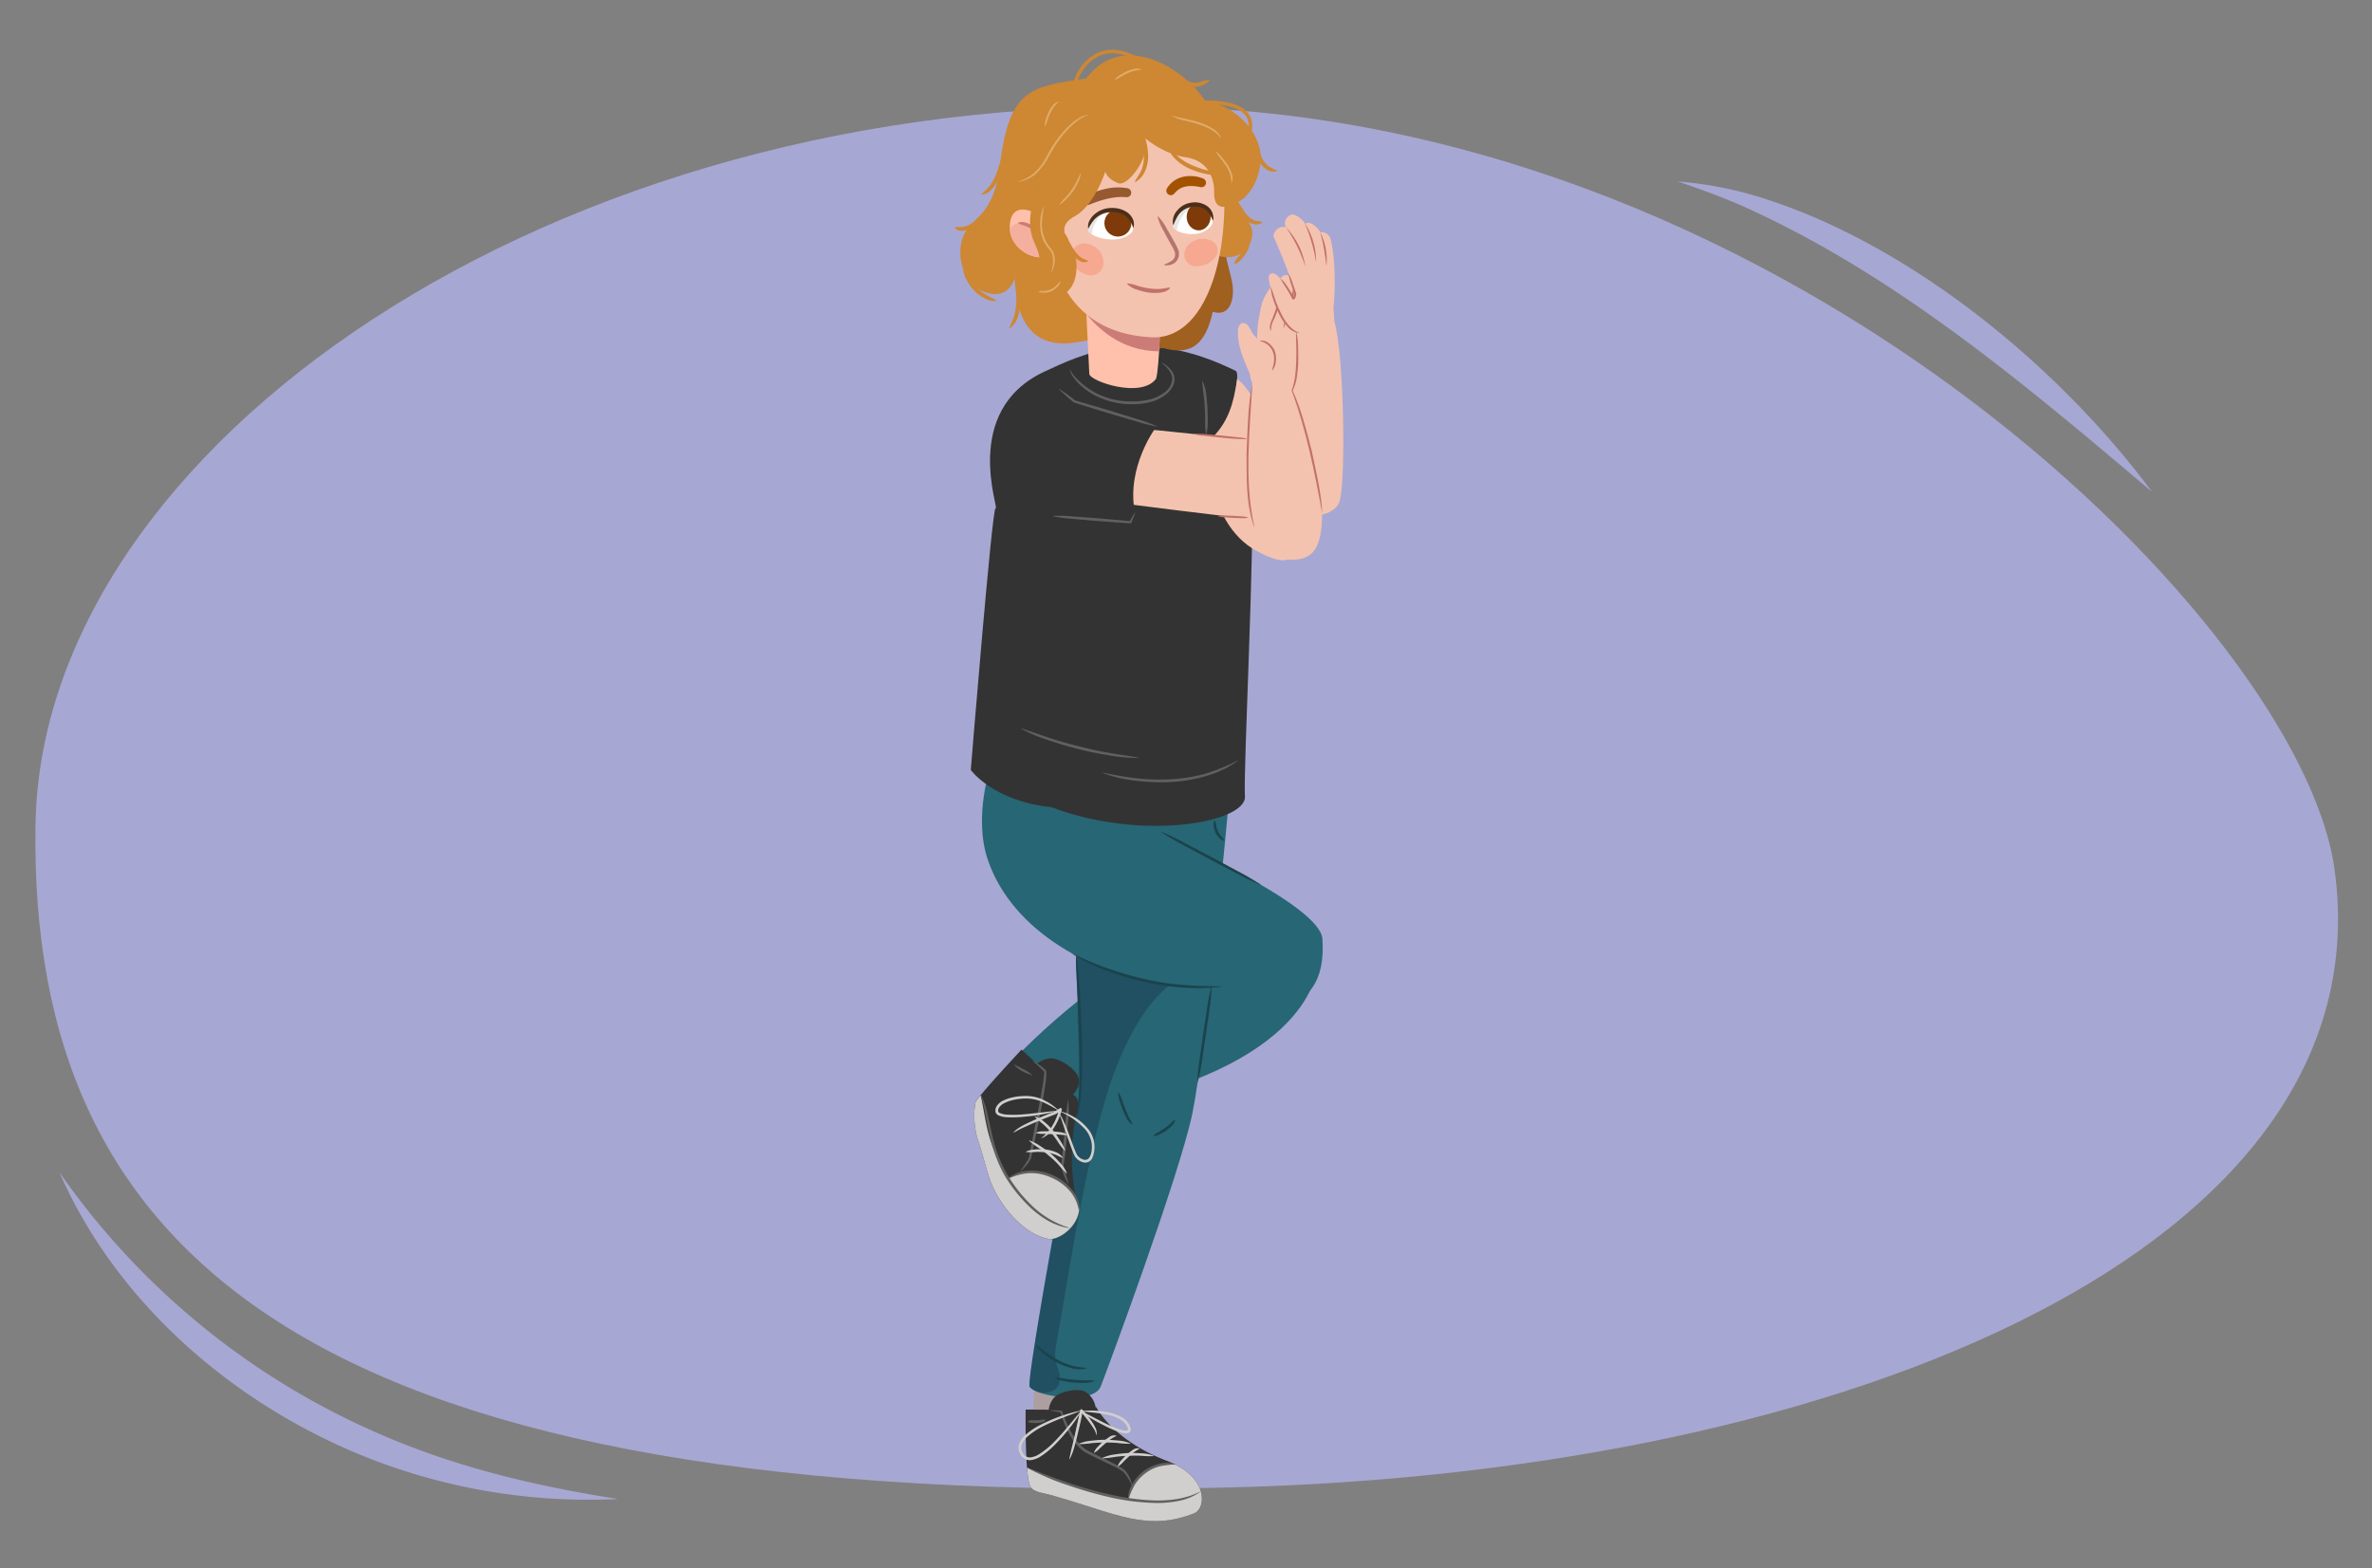 <svg xmlns="http://www.w3.org/2000/svg" xmlns:xlink="http://www.w3.org/1999/xlink" width="760" height="502.627" viewBox="0 0 760 502.627">
  <rect x="0" y="0" width="760" height="502.627" fill="#808080" stroke="none"/>
  <defs>
    <clipPath id="a">
      <path d="M328.625,451.741l7.395.039a7.213,7.213,0,0,1,1.647-3.8c1.59-1.9,7.338-3.174,9.762-2.1a7.018,7.018,0,0,1,3.612,5.126l.226-.009s5.2,10.544,22.61,17.17c13.465,5.126,12.536,15.218,8.823,16.775-15.009,5.973-24.882.263-43.929-5.222-4.4-1.449-7.168-1.182-8.559-3.18C328.3,473.788,328.625,451.741,328.625,451.741Z" fill="#333"/>
    </clipPath>
    <clipPath id="b">
      <path d="M327.308,336.374l4.879,4.549a8.266,8.266,0,0,1,4.24-1.752c2.685-.292,9.753,3.8,9.363,7.752-.218,2.21-2.174,4.034-3.558,5.757l-.935,1.547s-15.919,9.429-2.411,23.346c3.29,3.389,5.849,3.584,6.919,10-.516,5.2-5.419,9.125-9,9.542-4.784-.263-12.239-4.976-17.583-14.523-2.85-5.093-3.011-8.545-6.3-18.653a26.484,26.484,0,0,1-.413-10.544C312.832,351.848,327.308,336.374,327.308,336.374Z" fill="#333"/>
    </clipPath>
    <clipPath id="c">
      <path d="M363,73.635c-.117-1.459-.611-6.429-6.788-6.312-4.975.094-7.316,3.142-7.6,6.554-.068.808,3.187,2.808,7.58,2.888S363.063,74.482,363,73.635Z" fill="#fff"/>
    </clipPath>
    <clipPath id="d">
      <path d="M388.51,71.3c-.212-1.444-1.019-6.355-6.466-5.72-4.387.512-6.227,3.746-6.227,7.17,0,.812,3.024,2.531,6.91,2.241S388.632,72.139,388.51,71.3Z" fill="#fff"/>
    </clipPath>
    <clipPath id="e">
      <path d="M334.212,69.525c-7.927-4.756-10.971-1.839-10.639,4.132s8.025,10.951,13.6,7.858S334.212,69.525,334.212,69.525Z" fill="#ffc1ab"/>
    </clipPath>
  </defs>
  <path d="M19.032,375.682a241.915,241.915,0,0,0,101.7,83.482c24.614,10.873,50.519,17.068,77.283,21.232a192.722,192.722,0,0,1-60.965-6.779c-50.178-13.811-97-49.705-118.019-97.935Z" fill="#a7a7d3"/>
  <path d="M689.5,157.611c-40.613-34.337-81.685-69.2-130.448-91.251-6.952-3.084-14.1-5.723-21.439-8.193A121.789,121.789,0,0,1,560.531,62.2c49.446,14.162,98.612,54.5,128.971,95.416Z" fill="#a7a7d3"/>
  <path d="M394.12,476.692C102.382,483.917,9.133,404.343,11.379,264.332,13.315,143.579,176.293,29.647,375.388,34.318s361.99,166.464,372.634,244.42C764.489,399.34,592.83,471.771,394.12,476.692Z" fill="#a7a7d3"/>
  <g>
    <path d="M421.715,311.293s-2.481,33.747-82.38,45.657l-11.87-20.116s41.15-42.414,68.941-38.94S421.715,311.293,421.715,311.293Z" fill="#276674"/>
    <path d="M333.072,426.679l-2.79,34.091s15.054,3.146,16.224.14,8.905-55.568,8.905-55.568Z" fill="#ad9ea0"/>
    <path d="M394.189,250.91c-.373,6.965-8.052,86.314-12.175,106.04s-26.992,81.36-29.332,87.372-20.726,3.253-22.779.115c-1.372-2.1,16.379-97.412,16.379-97.412s-1.365-43.58-1.923-46.933c-1.681-10.1-2.771-64.51,20.465-69.406S394.189,250.91,394.189,250.91Z" fill="#276674"/>
    <path d="M345.952,350S328.6,442.449,329.9,444.437a6.446,6.446,0,0,0,3.1,1.827c3.034.358,6.214-.6,6.483-3.616.4-4.545-2.237-5.088-1.145-11.257,4.52-25.538,10.52-65.485,18.362-86.848,9.379-25.548,20.347-30.272,20.347-30.272l-32.257-9.745Z" fill="#111b3b" opacity="0.3"/>
    <path d="M332,431.1c1.325.812,2.438,1.808,3.669,2.681a29.479,29.479,0,0,0,3.849,2.324,21.242,21.242,0,0,0,4.16,1.622c1.455.364,2.9.456,4.439.707a.055.055,0,0,1,.05.061.06.06,0,0,1-.04.049,9.318,9.318,0,0,1-4.635-.048,22.179,22.179,0,0,1-4.382-1.584,29.317,29.317,0,0,1-3.911-2.489,12.32,12.32,0,0,1-3.279-3.247.058.058,0,0,1,.019-.078A.06.06,0,0,1,332,431.1Z" fill="#1a434d"/>
    <path d="M338,441.477a16.969,16.969,0,0,1,3.167.355c1.044.146,2.089.278,3.138.365,1.047.1,2.1.156,3.146.179a21.693,21.693,0,0,1,3.178.1.058.058,0,0,1,.017.109,7.551,7.551,0,0,1-3.187.594,26.654,26.654,0,0,1-3.235-.082,31.52,31.52,0,0,1-3.2-.465,7.7,7.7,0,0,1-3.062-1.052.058.058,0,0,1-.013-.081A.059.059,0,0,1,338,441.477Z" fill="#1a434d"/>
    <path d="M389.3,262.926a7.433,7.433,0,0,1,.4,1.792,7.506,7.506,0,0,0,.551,1.664,6.675,6.675,0,0,0,.9,1.5,7.747,7.747,0,0,1,1.116,1.462.061.061,0,0,1-.024.084.072.072,0,0,1-.038.007,2.755,2.755,0,0,1-1.665-1.028,5.959,5.959,0,0,1-1.113-1.645,6.4,6.4,0,0,1-.529-1.909,2.615,2.615,0,0,1,.293-1.939.062.062,0,0,1,.086-.013.063.063,0,0,1,.02.023Z" fill="#1a434d"/>
    <path d="M362.8,360.417a4.914,4.914,0,0,1-1.9-2.2,21.692,21.692,0,0,1-1.214-2.614c-.336-.895-.643-1.8-.909-2.712a8.528,8.528,0,0,1-.528-2.813.058.058,0,0,1,.061-.056.054.054,0,0,1,.044.023,9.177,9.177,0,0,1,1.189,2.595c.325.883.641,1.767.988,2.635.329.874.7,1.731,1.091,2.567s.9,1.571,1.255,2.5a.059.059,0,0,1-.031.077A.064.064,0,0,1,362.8,360.417Z" fill="#1a434d"/>
    <path d="M394.189,250.91s-6.128-25.119-29.365-20.224c-18.856,3.973-21.692,40.549-21.193,59.6l7.7,4.946S342,437.036,333,446.264c5.893,2.077,17.823,2.824,19.678-1.942,2.34-6.012,24.216-71.616,28.339-91.342S393.816,257.875,394.189,250.91Z" fill="none"/>
    <g>
      <g>
        <path d="M328.625,451.741l7.395.039a7.213,7.213,0,0,1,1.647-3.8c1.59-1.9,7.338-3.174,9.762-2.1a7.018,7.018,0,0,1,3.612,5.126l.226-.009s5.2,10.544,22.61,17.17c13.465,5.126,12.536,15.218,8.823,16.775-15.009,5.973-24.882.263-43.929-5.222-4.4-1.449-7.168-1.182-8.559-3.18C328.3,473.788,328.625,451.741,328.625,451.741Z" fill="#333"/>
        <g clip-path="url(#a)">
          <path d="M328.666,470.163s17.954,8.363,33.252,10.585c-.814,1.111.435-4.1.523-4.246a21.27,21.27,0,0,1,6.355-5.939c2.428-1.474,4.868-1.383,7.6-1.265.116,0,.9.227,1.021.235.2.012.6.412.8.424a2.975,2.975,0,0,1,2.024.883c.756.348.842.945,1.562,1.355l.068.039c.2.112.393.219.586.337l-.018.024c.22.152.441.318.668.5a2.717,2.717,0,0,1,.686.811,7.526,7.526,0,0,1,3.587,3.679c1.421,3.353-1.043,6.132-4.258,7.615-3.571,1.647-11.333,4.515-14.951,3.8-3.639-.716-4.178.869-24.007-4.482-5.059-1.486-11.468-4.165-14.878-7.892C328.092,475.321,328.666,470.163,328.666,470.163Z" fill="#d1cfcd"/>
        </g>
      </g>
      <path d="M376.59,469.334a28.951,28.951,0,0,0-5.095.613,12.725,12.725,0,0,0-4.513,2.226,13.26,13.26,0,0,0-3.413,3.712,22.323,22.323,0,0,0-2.011,4.71.056.056,0,0,1-.071.036.057.057,0,0,1-.039-.049,9.044,9.044,0,0,1,1.443-5.1,14.1,14.1,0,0,1,3.546-4.028,13.436,13.436,0,0,1,4.864-2.275,9.508,9.508,0,0,1,5.3.048.058.058,0,0,1,.035.072A.058.058,0,0,1,376.59,469.334Z" fill="#606060"/>
      <path d="M384.47,478.161a17.507,17.507,0,0,1-6.645,2.812,34.029,34.029,0,0,1-7.211.7,71.9,71.9,0,0,1-14.328-1.676,127.829,127.829,0,0,1-13.862-3.921,78.873,78.873,0,0,1-13.229-5.647.055.055,0,0,1-.021-.075.056.056,0,0,1,.07-.024c4.445,1.779,8.907,3.472,13.433,5a126.957,126.957,0,0,0,13.8,3.784,71.774,71.774,0,0,0,14.142,1.766c4.732.007,9.529-.616,13.794-2.807a.056.056,0,0,1,.075.023A.057.057,0,0,1,384.47,478.161Z" fill="#606060"/>
      <path d="M362.68,476.089a17.775,17.775,0,0,0-2.132-3.641,5.123,5.123,0,0,0-1.494-1.335c-.593-.361-1.227-.69-1.86-1.013-2.55-1.281-5.159-2.484-7.735-3.752a18.279,18.279,0,0,1-1.936-1.022,5.438,5.438,0,0,1-.916-.659,6.732,6.732,0,0,1-.83-.749,17.545,17.545,0,0,1-2.659-3.5,33.183,33.183,0,0,1-3.4-7.981l.245.213c-1.105-.172-2.213-.343-3.324-.584a.054.054,0,0,1-.047-.062.058.058,0,0,1,.054-.048c1.131-.013,2.264.044,3.4.1a.259.259,0,0,1,.231.172l.014.041a41.441,41.441,0,0,0,3.527,7.721,16.7,16.7,0,0,0,2.57,3.3,11.973,11.973,0,0,0,3.466,2.257c2.554,1.3,5.139,2.526,7.7,3.85.639.336,1.276.675,1.9,1.067a5.254,5.254,0,0,1,1.63,1.576,9.713,9.713,0,0,1,1.059,1.93,8.9,8.9,0,0,1,.642,2.085.056.056,0,0,1-.046.064A.06.06,0,0,1,362.68,476.089Z" fill="#606060"/>
      <path d="M329.344,455.524a2.109,2.109,0,0,1,1.443-.333l1.4-.044c.46-.01.914-.044,1.363-.092a3.774,3.774,0,0,1,1.409-.068.067.067,0,0,1,.056.076.078.078,0,0,1-.008.023,1.828,1.828,0,0,1-1.313.761,8.061,8.061,0,0,1-1.472.205,12.568,12.568,0,0,1-1.456-.048,2.514,2.514,0,0,1-1.409-.371l-.007,0a.066.066,0,0,1-.014-.093Z" fill="#606060"/>
      <g>
        <path d="M362.152,462.7a29.208,29.208,0,0,1-4.133-.261c-1.366-.11-2.737-.146-4.106-.122a40.5,40.5,0,0,0-4.105.182,31.869,31.869,0,0,1-4.129.321.057.057,0,0,1-.055-.058.059.059,0,0,1,.032-.05,12.653,12.653,0,0,1,4.067-1,41.46,41.46,0,0,1,4.183-.3,40.4,40.4,0,0,1,4.188.235,12.116,12.116,0,0,1,4.08.944.058.058,0,0,1-.022.109Z" fill="#d1cfcd"/>
        <path d="M357.668,460.2a19.252,19.252,0,0,0-1.879,1.074c-.579.431-1.168.914-1.73,1.4s-1.126.977-1.675,1.484a7.21,7.21,0,0,1-1.773,1.436.061.061,0,0,1-.081-.028.064.064,0,0,1,0-.043,4.828,4.828,0,0,1,1.285-1.932,20.482,20.482,0,0,1,1.661-1.607,17.4,17.4,0,0,1,1.867-1.386,2.608,2.608,0,0,1,2.325-.506.06.06,0,0,1,.033.079A.063.063,0,0,1,357.668,460.2Z" fill="#d1cfcd"/>
        <path d="M369.654,466.652a29.032,29.032,0,0,1-4.14-.109c-1.37-.06-2.741-.046-4.108.028a40.692,40.692,0,0,0-4.1.332,31.875,31.875,0,0,1-4.115.472.057.057,0,0,1-.057-.056.058.058,0,0,1,.03-.051,12.63,12.63,0,0,1,4.027-1.147,41.585,41.585,0,0,1,4.17-.454,40.169,40.169,0,0,1,4.193.082,12.094,12.094,0,0,1,4.112.794.057.057,0,0,1-.017.109Z" fill="#d1cfcd"/>
        <path d="M365.081,464.315a18.986,18.986,0,0,0-1.839,1.141c-.562.452-1.133.957-1.677,1.46s-1.09,1.018-1.62,1.545a7.229,7.229,0,0,1-1.719,1.5.06.06,0,0,1-.082-.025.062.062,0,0,1-.006-.042,4.837,4.837,0,0,1,1.214-1.978,20.316,20.316,0,0,1,1.6-1.667,17.393,17.393,0,0,1,1.815-1.453,2.6,2.6,0,0,1,2.305-.59.06.06,0,0,1,.036.078A.073.073,0,0,1,365.081,464.315Z" fill="#d1cfcd"/>
        <g>
          <path d="M346.459,452.1c-3.988,1.537-8.192,2.947-12.047,4.89a22.747,22.747,0,0,0-5.341,3.541,6.216,6.216,0,0,0-1.705,2.5,3.262,3.262,0,0,0-.119,1.416,6.641,6.641,0,0,0,.2.689,4.927,4.927,0,0,0,.341.648,2.507,2.507,0,0,0,2.324,1.287,6.744,6.744,0,0,0,2.852-1.044,26.66,26.66,0,0,0,4.956-4.1C340.972,458.853,343.654,455.324,346.459,452.1Zm.09-.064c-.015.144-.08.179-.1.242l-.1.177-.214.352-.437.7c-.29.467-.608.912-.916,1.366-.615.908-1.277,1.782-1.954,2.645a59.433,59.433,0,0,1-4.329,4.967,27.452,27.452,0,0,1-5.084,4.276,7.545,7.545,0,0,1-3.243,1.191,3.282,3.282,0,0,1-1.815-.4,3.6,3.6,0,0,1-1.319-1.28,5.736,5.736,0,0,1-.412-.8,6.842,6.842,0,0,1-.251-.881,4.137,4.137,0,0,1,.162-1.817,7.023,7.023,0,0,1,1.955-2.85,23.491,23.491,0,0,1,5.573-3.636,52.069,52.069,0,0,1,6.091-2.526q1.551-.549,3.141-.979c.528-.148,1.056-.293,1.591-.415l.8-.185.4-.086.2-.039C346.358,452.047,346.4,452,346.549,452.031Z" fill="#d1cfcd"/>
          <path d="M346.344,452.326c.135-.09.126-.039.187-.064l.137-.022.275-.036.551-.059c.368-.042.737-.056,1.1-.072a20.242,20.242,0,0,1,2.217.007,25.459,25.459,0,0,1,4.411.573,14.286,14.286,0,0,1,4.23,1.566,5.528,5.528,0,0,1,2.826,3.695,1.448,1.448,0,0,1-.132.782,1.171,1.171,0,0,1-.653.56,2.8,2.8,0,0,1-1.3.07,11.472,11.472,0,0,1-2.206-.6,40.825,40.825,0,0,1-4.062-1.8c-1.314-.667-2.626-1.335-3.888-2.092-.634-.371-1.265-.748-1.874-1.164-.3-.206-.616-.4-.912-.622l-.446-.326-.222-.166-.109-.085-.054-.043A.2.2,0,0,1,346.344,452.326Zm.107.027c.037-.007.019-.05.038-.033l.063.028.127.056.25.115.5.234c.337.149.659.323.989.482.663.315,1.308.658,1.957.994,1.306.658,2.586,1.36,3.9,1.985a40.151,40.151,0,0,0,4,1.709,10.76,10.76,0,0,0,2.035.531,2.026,2.026,0,0,0,.873-.036c.184-.082.2-.133.2-.42a3.784,3.784,0,0,0-.815-1.729,6.04,6.04,0,0,0-1.55-1.325,13.527,13.527,0,0,0-3.964-1.52A71.809,71.809,0,0,0,346.451,452.353Z" fill="#d1cfcd"/>
          <path d="M342.621,467.6c.475-2.644,1.2-5.191,1.778-7.8l1.688-7.818,0-.015a.421.421,0,0,1,.5-.322.414.414,0,0,1,.227.134,43.251,43.251,0,0,1,2.923,3.689,12.925,12.925,0,0,1,1.21,2.043,3.345,3.345,0,0,1,.353,2.372.054.054,0,0,1-.105-.018v-.016a4.207,4.207,0,0,0-.806-2.043c-.391-.645-.832-1.271-1.276-1.894a42.44,42.44,0,0,0-2.926-3.561l.73-.2c-.258,1.316-.5,2.63-.8,3.934l-.922,3.908c-.319,1.3-.648,2.6-1.012,3.889a19.155,19.155,0,0,1-1.461,3.758.056.056,0,0,1-.075.023A.057.057,0,0,1,342.621,467.6Z" fill="#d1cfcd"/>
        </g>
      </g>
    </g>
    <g>
      <path d="M345.092,385.8a69.378,69.378,0,0,1-.583-27.191c1.3-4.09,1.462-6.677-.852-7.846S325.5,365.83,325.5,365.83Z" fill="#333"/>
      <g>
        <path d="M327.308,336.374l4.879,4.549a8.266,8.266,0,0,1,4.24-1.752c2.685-.292,9.753,3.8,9.363,7.752-.218,2.21-2.174,4.034-3.558,5.757l-.935,1.547s-15.919,9.429-2.411,23.346c3.29,3.389,5.849,3.584,6.919,10-.516,5.2-5.419,9.125-9,9.542-4.784-.263-12.239-4.976-17.583-14.523-2.85-5.093-3.011-8.545-6.3-18.653a26.484,26.484,0,0,1-.413-10.544C312.832,351.848,327.308,336.374,327.308,336.374Z" fill="#333"/>
        <g clip-path="url(#b)">
          <path d="M313.579,348.134c3.11,13.393,1.64,15.067,9.22,29.62-1.485.26,3.916-1.559,4.1-1.608a18.043,18.043,0,0,1,8.38-.019c2.962.68,8.743,5.235,8.819,5.341,7.758,10.67,1.2,14.108.3,16.162-1.625,3.728-5.653,4.052-9.2,2.78-3.941-1.411-11.942-5.042-14.039-8.352-2.109-3.331,1.29.209-9.05-19.081-.544-1.072-3.1-20.739-3.22-19.261C309.047,351.773,313.579,348.134,313.579,348.134Z" fill="#d1cfcd"/>
        </g>
      </g>
      <path d="M322.84,377.769c.487-.383,1-.75,1.532-1.1a12.921,12.921,0,0,1,1.72-.8,13.223,13.223,0,0,1,3.728-.7,16.664,16.664,0,0,1,7.4,1.4,17.166,17.166,0,0,1,6.055,4.482c.2.245.417.48.609.732l.518.8a8.184,8.184,0,0,1,.869,1.7,7.7,7.7,0,0,1,.489,1.843,3.424,3.424,0,0,1,.053.949c-.008.317-.01.631-.032.941a.056.056,0,0,1-.059.051.055.055,0,0,1-.051-.048v0a12.448,12.448,0,0,0-3-6.452,16.333,16.333,0,0,0-5.819-4.168,15.922,15.922,0,0,0-7-1.432,17.69,17.69,0,0,0-6.953,1.889.055.055,0,0,1-.075-.02A.058.058,0,0,1,322.84,377.769Z" fill="#606060"/>
      <path d="M342.517,393.554c-4.527-.626-8.615-3.136-11.966-6.16a47.782,47.782,0,0,1-8.585-10.525,44.81,44.81,0,0,1-4.772-12.709c-.515-2.2-.963-4.411-1.38-6.618a51.217,51.217,0,0,0-1.581-6.525.056.056,0,0,1,.031-.072.058.058,0,0,1,.069.026,27.073,27.073,0,0,1,2.145,6.428c.525,2.195.945,4.4,1.486,6.576a44.044,44.044,0,0,0,4.782,12.433,46.92,46.92,0,0,0,8.338,10.4,29.621,29.621,0,0,0,11.456,6.64.055.055,0,0,1,.038.068A.057.057,0,0,1,342.517,393.554Z" fill="#606060"/>
      <path d="M327.013,375.27c.865-1.343,1.835-2.658,2.542-4a1.688,1.688,0,0,0,.154-.443c.029-.232.059-.425.095-.626l.229-1.182.467-2.357,1.843-9.421c.627-3.136,1.241-6.277,1.744-9.427.119-.787.241-1.575.327-2.361.045-.392.08-.787.108-1.171.02-.2.015-.379.02-.567,0-.09-.015-.163-.02-.246,0-.058-.013-.034-.007-.046s.021-.018-.027-.061c-1.065-1.115-2.294-2.176-3.463-3.268a.055.055,0,0,1,0-.078.057.057,0,0,1,.069-.011c.692.415,1.365.857,2.012,1.337a14.4,14.4,0,0,1,1.88,1.56.971.971,0,0,1,.216.426c.017.116.04.24.048.35.006.213.02.431.009.634,0,.415-.047.817-.084,1.221-.08.807-.193,1.6-.3,2.4-.469,3.18-1.047,6.332-1.637,9.482l-1.952,9.408-.5,2.349-.24,1.172-.113.557a2.2,2.2,0,0,1-.255.68,12.081,12.081,0,0,1-1.428,2,21.519,21.519,0,0,1-1.65,1.766.056.056,0,0,1-.079,0A.057.057,0,0,1,327.013,375.27Z" fill="#606060"/>
      <path d="M342.22,379.305a18.643,18.643,0,0,1-1.488-3.061,16.326,16.326,0,0,1-.527-1.635,8,8,0,0,1-.183-.872,3.12,3.12,0,0,1-.028-.5c.013-.1.031-.212.053-.312l.031-.17c.315-2.132.484-4.436.693-6.656l.648-6.716.3-3.358c.12-1.119.29-2.232.457-3.346v0a.055.055,0,0,1,.11,0,34.415,34.415,0,0,1-.081,6.772l-.534,6.737c-.244,2.258-.437,4.447-.822,6.761l-.056.243a.4.4,0,0,1-.014.105,2.492,2.492,0,0,0,.017.343,7.728,7.728,0,0,0,.151.782c.131.529.3,1.061.457,1.594.322,1.068.65,2.142.916,3.248a.054.054,0,0,1-.04.067A.056.056,0,0,1,342.22,379.305Z" fill="#606060"/>
      <path d="M330.778,344.736a13.8,13.8,0,0,0-1.6-.689c-.541-.217-1.071-.466-1.595-.736a7.082,7.082,0,0,1-2.735-2.267c.516.308,1.038.549,1.547.816l1.54.788c.508.278,1.022.555,1.516.882A4.081,4.081,0,0,1,330.778,344.736Z" fill="#606060"/>
      <g>
        <g>
          <path d="M341.2,368.8a15.1,15.1,0,0,1-2.277-2.929c-.7-1.006-1.4-2-2.176-2.935a23.541,23.541,0,0,0-2.492-2.629,31.189,31.189,0,0,1-2.731-2.469.057.057,0,0,1,.06-.092,9.837,9.837,0,0,1,3.2,1.951,19.747,19.747,0,0,1,2.666,2.665,29.968,29.968,0,0,1,2.154,3.063,13.072,13.072,0,0,1,1.691,3.317.057.057,0,0,1-.093.058Z" fill="#d1cfcd"/>
          <path d="M341.743,363.812c-.4-.061-.8-.032-1.2-.079s-.8-.092-1.209-.118c-.815-.056-1.635-.105-2.456-.132l-2.466-.106a8.928,8.928,0,0,1-2.478-.25.06.06,0,0,1-.042-.073.064.064,0,0,1,.03-.037,5.553,5.553,0,0,1,2.489-.445c.836-.036,1.671-.021,2.507.006.835.045,1.67.1,2.5.228a11.207,11.207,0,0,1,1.252.228,1.922,1.922,0,0,1,1.143.7.053.053,0,0,1-.015.075.052.052,0,0,1-.038.009Z" fill="#d1cfcd"/>
          <path d="M341.769,376.081a33.978,33.978,0,0,1-2.737-2.934,28.711,28.711,0,0,0-2.9-2.711,38.286,38.286,0,0,0-3.165-2.425,21.88,21.88,0,0,1-3.221-2.427.056.056,0,0,1,0-.08.059.059,0,0,1,.056-.015,14.012,14.012,0,0,1,3.606,1.866,39.461,39.461,0,0,1,3.3,2.387,28.485,28.485,0,0,1,2.911,2.871,10.671,10.671,0,0,1,2.239,3.4.058.058,0,0,1-.036.073A.059.059,0,0,1,341.769,376.081Z" fill="#d1cfcd"/>
          <path d="M340.475,371.106c-1-.389-1.8-.889-2.746-1.207a13.557,13.557,0,0,0-2.9-.614,20.952,20.952,0,0,0-3-.105,16.327,16.327,0,0,1-3.067.023.057.057,0,0,1-.051-.063.062.062,0,0,1,.032-.045,6.111,6.111,0,0,1,1.487-.523c.515-.082,1.03-.165,1.552-.2a16.712,16.712,0,0,1,3.147.009,11.945,11.945,0,0,1,3.085.752,4.757,4.757,0,0,1,2.535,1.887.058.058,0,0,1-.073.082Z" fill="#d1cfcd"/>
        </g>
        <path d="M339.757,356.158a17.018,17.018,0,0,1,4.66,2,15.609,15.609,0,0,1,3.915,3.3,9.109,9.109,0,0,1,1.543,9.873,2.685,2.685,0,0,1-1.084,1.014,2.511,2.511,0,0,1-1.486.206,4.424,4.424,0,0,1-2.4-1.335,3.834,3.834,0,0,1-.768-1.155c-.181-.4-.339-.789-.493-1.183-.306-.788-.593-1.578-.877-2.368-.566-1.581-1.125-3.16-1.657-4.746l-.808-2.374a9.806,9.806,0,0,0-.957-2.248l-.023-.031a.05.05,0,0,1,.01-.069.048.048,0,0,1,.057,0,2.917,2.917,0,0,1,.784,1.037c.211.37.392.751.57,1.134.358.764.691,1.537.992,2.321.629,1.558,1.188,3.139,1.771,4.707.291.784.585,1.567.894,2.338.156.384.315.768.486,1.132a2.921,2.921,0,0,0,.625.92,3.586,3.586,0,0,0,1.925,1.055,1.6,1.6,0,0,0,1.676-.835,5.51,5.51,0,0,0,.667-2.2,8.367,8.367,0,0,0-.032-2.387,9.093,9.093,0,0,0-2.02-4.3,24.262,24.262,0,0,0-8-5.7.054.054,0,0,1-.03-.072A.059.059,0,0,1,339.757,356.158Z" fill="#d1cfcd"/>
        <path d="M339.007,355.852a36.226,36.226,0,0,0-4.605-2.528,13.13,13.13,0,0,0-4.97-1.254,18.109,18.109,0,0,0-5.139.532,11.422,11.422,0,0,0-2.393.877A4.47,4.47,0,0,0,320.085,355a1.883,1.883,0,0,0-.278,1.027c-.012.282.158.464.49.655a6.727,6.727,0,0,0,2.4.534,35.285,35.285,0,0,0,5.237-.087c3.508-.291,7-.789,10.53-1.132a.055.055,0,0,1,.021.108,59.613,59.613,0,0,1-10.486,1.8,35.9,35.9,0,0,1-5.365.142,7.434,7.434,0,0,1-2.746-.606,2.082,2.082,0,0,1-.655-.522,1.414,1.414,0,0,1-.305-.87,2.787,2.787,0,0,1,.383-1.5,5.02,5.02,0,0,1,2.183-1.862,12.371,12.371,0,0,1,2.589-.918,18.9,18.9,0,0,1,5.388-.5,12.916,12.916,0,0,1,5.227,1.415,16.9,16.9,0,0,1,4.378,3.082.055.055,0,0,1,0,.078A.057.057,0,0,1,339.007,355.852Z" fill="#d1cfcd"/>
        <path d="M324.778,362.91a6.19,6.19,0,0,1,1.607-1.411,17.032,17.032,0,0,1,1.831-1.065c1.256-.635,2.537-1.209,3.821-1.771s2.577-1.1,3.872-1.629l1.917-.782a18.728,18.728,0,0,0,1.714-1.065l.017-.012a.427.427,0,0,1,.651.458,19.07,19.07,0,0,1-.915,2.734,18.666,18.666,0,0,1-1.3,2.562,8.831,8.831,0,0,1-4.191,3.83.056.056,0,0,1-.053-.1,14.487,14.487,0,0,0,3.585-4.13,17.8,17.8,0,0,0,1.2-2.472,18.369,18.369,0,0,0,.828-2.611l.668.446a18.624,18.624,0,0,1-1.825,1.175c-.688.293-1.315.519-1.973.781-1.3.507-2.594,1.023-3.879,1.56s-2.561,1.095-3.816,1.686a27.425,27.425,0,0,0-3.68,1.887l-.006,0a.055.055,0,0,1-.076-.014A.056.056,0,0,1,324.778,362.91Z" fill="#d1cfcd"/>
      </g>
    </g>
    <path d="M369.519,363.979a6.668,6.668,0,0,1,1.812-1.249c.616-.372,1.227-.748,1.81-1.16a19.616,19.616,0,0,0,1.683-1.3,11.093,11.093,0,0,1,1.624-1.435.06.06,0,0,1,.094.058,3.649,3.649,0,0,1-1.158,1.957,13.087,13.087,0,0,1-1.726,1.467,16.117,16.117,0,0,1-1.94,1.133,4.19,4.19,0,0,1-2.159.636.061.061,0,0,1-.056-.066A.066.066,0,0,1,369.519,363.979Z" fill="#1a434d"/>
    <path d="M317.5,245.289s-5.748,16.305-.993,30.273c7.94,23.325,34.417,37.2,58.238,40.176s25.136,6.97,25.136,6.97,25.806,5.955,23.821-21.836c-.783-10.958-48.139-32.258-62.531-37.717S317.5,245.289,317.5,245.289Z" fill="#276674"/>
    <path d="M343.806,305.674a104.77,104.77,0,0,0,23.185,8.145c8.029,1.926,16.241,2.24,24.471,2.295a.055.055,0,0,1,.008.11c-12.34,1.452-24.969-.8-36.577-5.036a50.969,50.969,0,0,1-11.144-5.42.055.055,0,0,1,.057-.094Z" fill="#1a434d"/>
    <path d="M344.849,306.288c1.244,8.563,1.416,17.22,1.791,25.851.1,4.321.112,8.645,0,12.97-.146,4.266-.337,8.766-1.544,12.878a.055.055,0,0,1-.107-.026c1.546-12.845.759-25.832.26-38.726-.212-4.309-.523-8.609-.514-12.938a.056.056,0,0,1,.11-.009Z" fill="#1a434d"/>
    <path d="M388.2,316.344c-.085,4.475-1.3,10.831-1.83,15.328-.815,4.462-1.356,11.02-2.685,15.251-.024-4.448,1.285-10.878,1.789-15.382l1.166-7.626a59.26,59.26,0,0,1,1.451-7.586.056.056,0,0,1,.109.015Z" fill="#1a434d"/>
    <g>
      <path d="M408.579,159.973c-2.548-5.969,8.465-39.975,7.738-53.261,1.851-5.453,6.989-11.159,10.609-5.093s4.589,53.89,2.077,59.592S410.778,167.505,408.579,159.973Z" fill="#f4c3af"/>
      <path d="M413.228,158.822a6,6,0,0,1-2.087-2.1,12.809,12.809,0,0,1-1.387-2.64,11.972,11.972,0,0,1-.674-2.907,6.39,6.39,0,0,1,.222-2.952l.082.009c.184.988.13,1.925.284,2.869a11.383,11.383,0,0,0,.72,2.742,12.573,12.573,0,0,0,1.251,2.551c.51.811,1.131,1.514,1.643,2.367Z" fill="#b5756e"/>
    </g>
    <path d="M334.7,119.071c11.5-5.329,31.1-15.219,61.27-.184.929.846.267,4.154-.725,11.1s8.052,25,5.737,28.588c1.191,13.755-2.662,88.335-2.1,96.638s-32.581,14.6-62.034,3.474c-18.585-1.922-25.806-11.911-25.806-11.911s6.861-84.564,7.94-83.87C320.5,163.884,307.573,131.643,334.7,119.071Z" fill="#333"/>
    <g>
      <path d="M353.4,247.647c3.658.713,7.3,1.406,10.981,1.809a66.326,66.326,0,0,0,11.085.255,49.651,49.651,0,0,0,10.907-1.807,60.443,60.443,0,0,0,10.246-4.229.055.055,0,0,1,.076.02.059.059,0,0,1-.016.073c-.766.531-1.547,1.05-2.345,1.546-.4.245-.79.512-1.2.74l-1.279.59c-.858.378-1.7.821-2.581,1.133l-2.677.885a50.455,50.455,0,0,1-11.075,1.952,66.227,66.227,0,0,1-11.23-.368,43.669,43.669,0,0,1-10.926-2.494.056.056,0,0,1-.031-.072A.058.058,0,0,1,353.4,247.647Z" fill="#606060"/>
      <path d="M327.218,233.431c3.1.974,6.123,2.115,9.2,3.111s6.189,1.886,9.329,2.654c3.128.814,6.289,1.509,9.475,2.058,3.183.59,6.39.934,9.591,1.552a.054.054,0,0,1,.045.063.055.055,0,0,1-.054.046,54.275,54.275,0,0,1-9.714-.882c-3.215-.515-6.405-1.178-9.564-1.959q-4.734-1.2-9.358-2.777a51.262,51.262,0,0,1-9-3.766.056.056,0,0,1-.021-.075A.057.057,0,0,1,327.218,233.431Z" fill="#606060"/>
      <path d="M342.854,118.376a8.119,8.119,0,0,0,1.6,2.391,24.82,24.82,0,0,0,2.064,2.039,23.972,23.972,0,0,0,4.792,3.247,24.374,24.374,0,0,0,11.2,2.586,22.8,22.8,0,0,0,5.738-.606,12.582,12.582,0,0,0,5.1-2.459,5.44,5.44,0,0,0,2.2-4.777,5.732,5.732,0,0,0-1.248-2.451,13.284,13.284,0,0,0-2.087-2.014.056.056,0,0,1-.014-.077.057.057,0,0,1,.07-.017A9,9,0,0,1,374.686,118a5.6,5.6,0,0,1,1.555,2.662,4.739,4.739,0,0,1-.469,3.1,7.883,7.883,0,0,1-1.912,2.422,13.386,13.386,0,0,1-5.407,2.683,22.951,22.951,0,0,1-5.958.679,25.238,25.238,0,0,1-11.553-2.785,21.455,21.455,0,0,1-4.888-3.442,15.218,15.218,0,0,1-1.992-2.236,6.582,6.582,0,0,1-1.317-2.686.054.054,0,0,1,.045-.062.055.055,0,0,1,.061.035Z" fill="#606060"/>
      <path d="M397.271,139.141a19.015,19.015,0,0,1,1.65,4.7c.413,1.607.787,3.223,1.111,4.85q.438,2.449.756,4.916a21.052,21.052,0,0,1,.251,4.969.056.056,0,0,1-.109.01,32.484,32.484,0,0,1-.924-4.868q-.375-2.439-.863-4.857c-.294-1.618-.62-3.229-.995-4.83a33.146,33.146,0,0,1-.982-4.854.057.057,0,0,1,.052-.061A.055.055,0,0,1,397.271,139.141Z" fill="#606060"/>
    </g>
    <g>
      <path d="M393.427,60.931s.774,14.387-.486,16.881.94,7.878,1.847,12.713-.436,11.226-6.209,9.405c-2.284,10.128-6.712,14.412-16.341,11.475,0,0-10.009,6.087-15.363,1.189s-14.624-6.262-13.643-25.058S393.427,60.931,393.427,60.931Z" fill="#a06020"/>
      <path d="M388.261,37.382c-1.342-9.8-26.334-30.821-40.226-12.232-18.735,2.612-24.962,3.892-27.786,29.163-2.032,13.414-7.428,15.125-10.63,19.6-3.74,5.224-2.2,16.979,6.169,19.768s9.629-5.785,9.629-5.785-2.256,24.921,18.663,21.925c16.942-2.426,22.751-5.121,23.014-5.667S388.261,37.382,388.261,37.382Z" fill="#ce8732"/>
      <path d="M314.459,62.187a17.916,17.916,0,0,0,2.944-3,18.188,18.188,0,0,0,1.906-3.772c.514-1.336.942-2.715,1.329-4.114a18.143,18.143,0,0,1,1.37-4.195l.163.026a8.739,8.739,0,0,1,.041,2.259q-.16,1.1-.4,2.2a30.994,30.994,0,0,1-1.235,4.319,16.157,16.157,0,0,1-2.195,4.009,9.021,9.021,0,0,1-1.658,1.655,4.015,4.015,0,0,1-2.2.768Z" fill="#ce8732"/>
      <path d="M344.536,26.485c.742-3.822,8-16.691,22.974-5.552" fill="none" stroke="#ce8732" stroke-miterlimit="10" stroke-width="1.127"/>
      <path d="M376.633,23.639a10.08,10.08,0,0,1,2.622,1.583,7.974,7.974,0,0,0,2.558,1.169,5.29,5.29,0,0,0,2.708-.085,9.475,9.475,0,0,1,2.985-.713l.069.151a5.759,5.759,0,0,1-2.69,1.714,5.928,5.928,0,0,1-3.376.258,7.828,7.828,0,0,1-2.961-1.5,5.134,5.134,0,0,1-2.033-2.461Z" fill="#ce8732"/>
      <path d="M325.2,88.1a9.458,9.458,0,0,1,1.466,4.3,22.827,22.827,0,0,1,.309,4.56,17.3,17.3,0,0,1-.836,4.542,7.094,7.094,0,0,1-2.631,3.765l-.126-.108c.52-1.469,1.184-2.65,1.607-4.026a19.567,19.567,0,0,0,.629-4.231,28.891,28.891,0,0,0-.16-4.336,25.738,25.738,0,0,1-.415-4.412Z" fill="#ce8732"/>
      <path d="M313.868,69.29a.314.314,0,0,1,.055-.054c0-.018.089-.044.167.024a.322.322,0,0,1,.079.189,1.155,1.155,0,0,1,.016.217,1.963,1.963,0,0,1-.04.366,2.718,2.718,0,0,1-.24.639,6.341,6.341,0,0,1-.8,1.056,7.23,7.23,0,0,1-2.122,1.624,6.128,6.128,0,0,1-2.648.6,3.035,3.035,0,0,1-2.472-.915l.055-.156a12.711,12.711,0,0,1,2.37-.136,6.088,6.088,0,0,0,2.1-.613,8,8,0,0,0,1.852-1.262,11.438,11.438,0,0,0,.8-.821c.136-.136.277-.268.429-.4.08-.061.15-.127.235-.186a.589.589,0,0,1,.11-.076c.024-.024.017.012.07.043.163.064.079-.01.083,0Z" fill="#ce8732"/>
      <path d="M308.82,85.346a32.758,32.758,0,0,1,1.845,3.484,16.387,16.387,0,0,0,2.232,3.105,12.629,12.629,0,0,0,2.9,2.444c1.072.721,2.276,1.061,3.424,1.912l-.036.162a6.682,6.682,0,0,1-4-1.029,12.638,12.638,0,0,1-1.766-1.137,15.763,15.763,0,0,1-1.531-1.437,14.435,14.435,0,0,1-2.313-3.462,6.888,6.888,0,0,1-.923-4.012Z" fill="#ce8732"/>
    </g>
    <g>
      <path d="M347.619,90.505s1.291,27.989,1.4,29.331c.189,2.351,16.69,8,21.393,1.541,1.117-3.945,1.387-20.344,1.387-20.344Z" fill="#ffc1ab"/>
      <path d="M347.752,100.218c3.457,4.382,11.048,12.347,23.626,12.368.227-3.939.147-4.892.195-6.985l-24.33-8.722C347.338,98.939,347.6,97.015,347.752,100.218Z" fill="#cc7c76"/>
    </g>
    <g>
      <path d="M394.808,62.475c1.646.957,2.907,4.051,6.006,10.176,1.661,3.282-1.2,11.8-10.839,9.3-9.941-2.569,2.868-21.913,2.868-21.913Z" fill="#ce8732"/>
      <path d="M390.773,47.434c5.064,28.188-2.426,61.732-21.979,60.661-28.981-1.586-32.953-26.241-34.029-40.121s6.657-36.709,29.805-38.335S390.773,47.434,390.773,47.434Z" fill="#f4c3af"/>
      <g>
        <path d="M360.836,63.189a18.66,18.66,0,0,0-2.943.006,23.221,23.221,0,0,0-2.983.479c-.99.239-1.985.5-2.961.836-.969.311-1.979.7-2.865,1.061l-.075.031a1.447,1.447,0,0,1-1.283-2.586,21.343,21.343,0,0,1,3.159-1.495,25.382,25.382,0,0,1,3.324-.988,17.388,17.388,0,0,1,7.078-.2,1.447,1.447,0,0,1-.378,2.863Z" fill="#975930"/>
        <g>
          <path d="M363,73.635c-.117-1.459-.611-6.429-6.788-6.312-4.975.094-7.316,3.142-7.6,6.554-.068.808,3.187,2.808,7.58,2.888S363.063,74.482,363,73.635Z" fill="#fff"/>
          <g clip-path="url(#c)">
            <circle cx="358.183" cy="71.488" r="4.334" fill="#7f3a0a"/>
            <path d="M347.294,75.536a17,17,0,0,1,.635-2.188c.01-.034.016-.069.026-.1A11.615,11.615,0,0,1,350.06,69.1a11.2,11.2,0,0,1,7.3-3.571c.444-.013.452.624.068.74l-.014,0c.03.009.06.014.089.024a.376.376,0,0,1-.13.731,7.353,7.353,0,0,0-3.372,1,11.436,11.436,0,0,0-2.477,2.554,12.337,12.337,0,0,0-.987,1.686,12.065,12.065,0,0,0-.484,1.651,15.151,15.151,0,0,0-.281,1.884,7.116,7.116,0,0,1-.226,2.206,1.124,1.124,0,0,1-.949.75,1.193,1.193,0,0,1-.9-.317.975.975,0,0,1-.522-.555A4.2,4.2,0,0,1,347.294,75.536Z" opacity="0.1"/>
          </g>
        </g>
        <path d="M363.022,72.89a7.257,7.257,0,0,0-2.525-3.824,7.749,7.749,0,0,0-4.453-1.051,7.516,7.516,0,0,0-4.353,1.4,7.438,7.438,0,0,0-1.625,1.659,13.351,13.351,0,0,0-1.271,2.071l-.163-.023a4.308,4.308,0,0,1,.547-2.611,7.169,7.169,0,0,1,1.77-2.055,8.31,8.31,0,0,1,5.06-1.8,8.486,8.486,0,0,1,5.188,1.418,5.454,5.454,0,0,1,1.767,2.145,3.969,3.969,0,0,1,.224,2.676Z" fill="#4c2f1b"/>
        <g>
          <path d="M388.51,71.3c-.212-1.444-1.019-6.355-6.466-5.72-4.387.512-6.227,3.746-6.227,7.17,0,.812,3.024,2.531,6.91,2.241S388.632,72.139,388.51,71.3Z" fill="#fff"/>
          <g clip-path="url(#d)">
            <ellipse cx="384.054" cy="69.495" rx="3.842" ry="4.334" fill="#7f3a0a"/>
            <path d="M374.505,73.935a13.329,13.329,0,0,1,.507-2.177,12.644,12.644,0,0,1,.653-1.625.527.527,0,0,1,0-.159,11.254,11.254,0,0,1,.646-2.534,8.194,8.194,0,0,1,1.5-2.2A7.33,7.33,0,0,1,382.6,62.7a.817.817,0,0,1,.888.572.863.863,0,0,1-.029.522,5.3,5.3,0,0,1,1.333-.08c.448.034.434.594.119.785-1.1.67-2.286,1.171-3.332,1.944a11.619,11.619,0,0,0-4.24,6.058,10.435,10.435,0,0,0-.334,1.736,5.347,5.347,0,0,1-.425,2.264,1.144,1.144,0,0,1-1.8.041A3.731,3.731,0,0,1,374.505,73.935Z" opacity="0.1"/>
          </g>
        </g>
        <path d="M388.536,70.563a8.379,8.379,0,0,0-2.492-3.531,6.625,6.625,0,0,0-7.841,1.11,7.636,7.636,0,0,0-1.234,1.787,21.73,21.73,0,0,0-.96,2.083L375.844,72a5.39,5.39,0,0,1,1.459-4.673,6.954,6.954,0,0,1,2.006-1.625,7.712,7.712,0,0,1,2.469-.77,6.916,6.916,0,0,1,4.969,1.1,4.6,4.6,0,0,1,1.955,4.511Z" fill="#4c2f1b"/>
        <path d="M373.943,60.308a8.05,8.05,0,0,1,2.28-2.4,8.351,8.351,0,0,1,3.061-1.289,10.879,10.879,0,0,1,3.174-.15,11.236,11.236,0,0,1,3.051.744,1.445,1.445,0,0,1-.839,2.753l-.142-.031a14.283,14.283,0,0,0-2.318-.3,9.543,9.543,0,0,0-2.284.14,6.044,6.044,0,0,0-1.987.759,6.6,6.6,0,0,0-1.607,1.413l-.147.156a1.439,1.439,0,0,1-2.242-1.788Z" fill="#a35300"/>
        <path d="M371.038,69.332a16.346,16.346,0,0,1,2.838,4.024c.836,1.4,1.636,2.829,2.436,4.253a20.7,20.7,0,0,1,1.144,2.266,4.033,4.033,0,0,1,.071,2.825,3.638,3.638,0,0,1-1.964,2,4.148,4.148,0,0,1-2.584.243l-.009-.165a11.892,11.892,0,0,0,2.116-.994,2.518,2.518,0,0,0,1.144-3.447,20.628,20.628,0,0,0-1.108-2.075c-.784-1.429-1.568-2.858-2.316-4.308a16.393,16.393,0,0,1-1.912-4.536Z" fill="#b5756e"/>
      </g>
      <path d="M361.179,90.813a12.5,12.5,0,0,1,3.463.839,26.279,26.279,0,0,0,3.385.735,16.944,16.944,0,0,0,3.411.213c1.155-.06,2.163-.315,3.4-.473l.09.139A3.4,3.4,0,0,1,373.39,93.4a8.385,8.385,0,0,1-1.846.4,14.263,14.263,0,0,1-3.717-.072,18.987,18.987,0,0,1-3.563-.919,6.992,6.992,0,0,1-3.158-1.85Z" fill="#c1716b"/>
      <path d="M344.542,79.108c1.392-1.208,3.639-1.586,6.058-.136a6.074,6.074,0,0,1,2.934,5.015,3.952,3.952,0,0,1-3.486,4.271c-2.183.244-4.636-1.395-6-3.178A4.575,4.575,0,0,1,344.542,79.108Z" fill="#f69c83" opacity="0.69"/>
      <path d="M388.524,77.344a6.159,6.159,0,0,0-6.324.059,4.891,4.891,0,0,0-2.757,4.388,3.837,3.837,0,0,0,3.888,3.563,8.025,8.025,0,0,0,6.064-2.9A3.475,3.475,0,0,0,388.524,77.344Z" fill="#f69c83" opacity="0.69"/>
      <g>
        <g>
          <path d="M334.212,69.525c-7.927-4.756-10.971-1.839-10.639,4.132s8.025,10.951,13.6,7.858S334.212,69.525,334.212,69.525Z" fill="#ffc1ab"/>
          <g clip-path="url(#e)">
            <path d="M328.154,80.757a12,12,0,0,1-4.48-5.192,2.864,2.864,0,0,1,1.691-3.771,5.89,5.89,0,0,1,5.355.87c2.127,1.347,5.024,3.88,5.531,6.5a2.786,2.786,0,0,1-1.2,2.963C333.092,83.611,329.855,81.941,328.154,80.757Z" fill="#f4af9f"/>
          </g>
        </g>
        <path d="M334.615,76.518a10.338,10.338,0,0,1-1.959-1.6,14.842,14.842,0,0,0-2-1.411,13.83,13.83,0,0,0-2.183-1.086,15.059,15.059,0,0,1-2.346-.887v-.146a3.579,3.579,0,0,1,2.684.017,10.766,10.766,0,0,1,2.464,1.068,11.138,11.138,0,0,1,2.112,1.651,3.69,3.69,0,0,1,1.349,2.311Z" fill="#cc7c76"/>
      </g>
      <path d="M402.273,44.6a13.586,13.586,0,0,1,.991,3.211,13.822,13.822,0,0,0,1.173,2.993,7.666,7.666,0,0,0,1.907,2.408,28.227,28.227,0,0,0,2.825,1.47l-.006.166a4.034,4.034,0,0,1-3.521-.652,7.85,7.85,0,0,1-2.4-2.75,11.95,11.95,0,0,1-1.162-3.351,5.811,5.811,0,0,1,.03-3.491Z" fill="#ce8732"/>
      <g>
        <path d="M361.614,39.139c1.193,1.6,8.558,9.837,18.352,11.279s9.051,11.338,9.051,11.338-.359,5.174,3.631,4.466c7.781-1.38,10.867-8.859,11.3-14.864.518-7.161-6.337-17.64-19.379-19.471-6.541-.918-20.289-8.437-22.122-.845S361.614,39.139,361.614,39.139Z" fill="#ce8732"/>
        <path d="M361.537,35.789a20.8,20.8,0,0,1,3.264,4.786c1.485,2.963,3.114,4.093,1.938,8.655-1.2,4.648-5.989,10.366-8.365,9.489-3.22-1.189-6.265-3.871-3.059-9.038,1.09-1.756-2.642,14.989-11.012,19.653-7.208,4.017-.489,8.784.368,13.277s-.13,13.024-8.052,12.215c-6.139-1.842-6.4.354-3.693-8.9,1.456-7.156-4.709-8.064-2.335-19.641.8-3.883,1.611-15.729,2.893-18.738,3.276-7.692,10.5-20.23,21.764-19.332s17.369.659,14.778,4.074S361.537,35.789,361.537,35.789Z" fill="#ce8732"/>
      </g>
      <path d="M365.2,40.742a8.9,8.9,0,0,1,1.229,2.082c.294.743.489,1.523.739,2.285a19.427,19.427,0,0,1,.7,4.8,11.492,11.492,0,0,1-.947,4.842,8.841,8.841,0,0,1-1.309,2.119,7.829,7.829,0,0,1-.9.837c-.305.253-.676.455-.9.7l-.163-.024a2.772,2.772,0,0,1,.511-1.17l.619-.968a10.992,10.992,0,0,0,1.027-1.959,11.46,11.46,0,0,0,.7-4.365,22.5,22.5,0,0,0-.53-4.52l-.568-2.242a8.921,8.921,0,0,1-.368-2.353Z" fill="#ce8732"/>
      <path d="M374.776,47.339c.552.648,1.083,1.236,1.639,1.809.257.3.567.559.838.847.3.26.6.522.917.769a18.088,18.088,0,0,0,4.2,2.349,31.561,31.561,0,0,0,4.639,1.526l2.412.515a11.437,11.437,0,0,1,2.42.726l-.014.165a11.391,11.391,0,0,1-2.556.142c-.844-.079-1.678-.242-2.519-.367a25.935,25.935,0,0,1-4.91-1.455,16.74,16.74,0,0,1-4.439-2.652,11.482,11.482,0,0,1-1.813-1.886,4.639,4.639,0,0,1-.973-2.438Z" fill="#ce8732"/>
      <path d="M340.861,74.421a9.827,9.827,0,0,1,1.621,2.8,26.465,26.465,0,0,0,1.553,2.713,9.9,9.9,0,0,0,1.947,2.285,5.173,5.173,0,0,0,1.212.751c.217.076.431.216.665.3a4.871,4.871,0,0,1,.761.293l.019.164a3.517,3.517,0,0,1-.856.286,3.329,3.329,0,0,1-.91-.049,4.6,4.6,0,0,1-1.615-.776,9.308,9.308,0,0,1-2.355-2.5,17.807,17.807,0,0,1-1.533-2.965,5.929,5.929,0,0,1-.668-3.251Z" fill="#ce8732"/>
      <path d="M381.634,33.018c2.9-.287,20.833-1.936,18.887,8.856" fill="none" stroke="#ce8732" stroke-miterlimit="10" stroke-width="1.127"/>
      <path d="M396.949,65.434a7.516,7.516,0,0,1,1.548,2.095,9.951,9.951,0,0,0,1.552,1.881,5.642,5.642,0,0,0,1.937,1.238c.744.254,1.456.165,2.413.488l.043.16a2.974,2.974,0,0,1-2.783.516,5.926,5.926,0,0,1-2.541-1.412,8.558,8.558,0,0,1-1.671-2.25,3.806,3.806,0,0,1-.656-2.667Z" fill="#ce8732"/>
      <path d="M395.433,84.491a5.569,5.569,0,0,1,1.326-2.146c.487-.651.965-1.3,1.377-1.976a8.622,8.622,0,0,0,1-2.064,4.574,4.574,0,0,0,.172-1.052c-.006-.168.027-.353.036-.545a3.676,3.676,0,0,1,.015-.643l.14-.09a2.273,2.273,0,0,1,.551.491,2.722,2.722,0,0,1,.3.679,3.687,3.687,0,0,1-.032,1.433,7.7,7.7,0,0,1-1.017,2.506,14.112,14.112,0,0,1-1.606,2.053,3.91,3.91,0,0,1-2.142,1.477Z" fill="#ce8732"/>
      <g>
        <path d="M375.51,37.08c1.436.353,2.861.646,4.309.988,1.445.326,2.9.663,4.327,1.112a20.392,20.392,0,0,1,4.118,1.828,7.2,7.2,0,0,1,3.095,3.243l-.071.043a13.185,13.185,0,0,0-3.328-2.777,19.712,19.712,0,0,0-4.021-1.691c-1.392-.459-2.82-.825-4.257-1.177a12.907,12.907,0,0,1-4.209-1.495Z" fill="#dfab69"/>
        <path d="M389.649,48.551a10.687,10.687,0,0,1,2.054,2.088A25.01,25.01,0,0,1,393.468,53a10.927,10.927,0,0,1,1.235,2.724,4.091,4.091,0,0,1-.1,2.97l-.081-.018a11.035,11.035,0,0,0-.387-2.786,10.325,10.325,0,0,0-1.24-2.529,25.9,25.9,0,0,0-1.656-2.35,11.8,11.8,0,0,1-1.653-2.408Z" fill="#dfab69"/>
        <path d="M348.716,36.969a5.169,5.169,0,0,0-1.83.693,16.068,16.068,0,0,0-1.654,1.08,25.959,25.959,0,0,0-2.97,2.629,37.975,37.975,0,0,0-4.809,6.348l-1.022,1.717-.955,1.767a19.1,19.1,0,0,1-2.406,3.306,10.717,10.717,0,0,1-7.054,3.775l-.006-.082a13.216,13.216,0,0,0,6.622-4.093,18.416,18.416,0,0,0,2.286-3.212l.94-1.783,1.018-1.751a38.138,38.138,0,0,1,4.958-6.408,21.293,21.293,0,0,1,3.1-2.639,9.848,9.848,0,0,1,1.788-1,4.185,4.185,0,0,1,2-.435Z" fill="#dfab69"/>
        <path d="M334.748,40.5a5.455,5.455,0,0,1,.362-2.331,16.869,16.869,0,0,1,.834-2.215,10.9,10.9,0,0,1,1.269-2.025,3.456,3.456,0,0,1,1.941-1.389l.038.073c-.543.59-1.053,1.079-1.511,1.679a10.3,10.3,0,0,0-1.125,1.955,17.273,17.273,0,0,0-.879,2.108,10.822,10.822,0,0,1-.847,2.16Z" fill="#dfab69"/>
        <path d="M357.178,25.56a5.472,5.472,0,0,1,1.777-1.551,17.139,17.139,0,0,1,2.065-1.157,10.909,10.909,0,0,1,2.275-.733,3.461,3.461,0,0,1,2.379.187l-.018.081c-.8.1-1.5.148-2.237.312a10.257,10.257,0,0,0-2.119.771,17.239,17.239,0,0,0-2.03,1.047,10.8,10.8,0,0,1-2.04,1.108Z" fill="#dfab69"/>
        <path d="M346.276,55.6a8.007,8.007,0,0,1-.891,2.969,18.2,18.2,0,0,1-1.544,2.706,21.659,21.659,0,0,1-2.016,2.369,10.1,10.1,0,0,1-2.39,1.958l-.056-.061a18.963,18.963,0,0,1,2.016-2.3,21.054,21.054,0,0,0,1.892-2.352,18.2,18.2,0,0,0,1.56-2.574,28.254,28.254,0,0,1,1.35-2.734Z" fill="#dfab69"/>
        <path d="M334.556,66.032a30.606,30.606,0,0,0-.7,5.526,12.529,12.529,0,0,0,1.095,5.348,10.16,10.16,0,0,0,1.435,2.309,5.709,5.709,0,0,1,1.417,2.569,7.375,7.375,0,0,1-1.025,5.574l-.073-.038a9.936,9.936,0,0,0,.526-5.391,5.07,5.07,0,0,0-1.317-2.3,10.786,10.786,0,0,1-1.576-2.446,12.914,12.914,0,0,1-1.08-5.636A12.668,12.668,0,0,1,334.479,66Z" fill="#dfab69"/>
        <path d="M332.726,93.51c.7-.438,1.428-.218,2.078-.309a5.082,5.082,0,0,0,1.886-.5,5.631,5.631,0,0,0,1.627-1.108,14.209,14.209,0,0,1,1.491-1.424l.069.045a4,4,0,0,1-1.146,1.8,6.231,6.231,0,0,1-1.754,1.3,5.561,5.561,0,0,1-2.14.484,8.088,8.088,0,0,1-2.083-.208Z" fill="#dfab69"/>
      </g>
    </g>
    <path d="M346.421,159.652s62.134,8.084,66.362,7.723c13.387-1.145,11.777-22.985-2.115-24.9s-67.6-8.321-71.529-5.665S346.421,159.652,346.421,159.652Z" fill="#f4c3af"/>
    <path d="M372.114,266.58a83.333,83.333,0,0,1,8.1,3.916l7.966,4.17,7.914,4.269a89.1,89.1,0,0,1,7.781,4.518.055.055,0,0,1,.014.077.054.054,0,0,1-.066.021,88.968,88.968,0,0,1-8.1-3.918l-7.967-4.168-7.915-4.266a83.528,83.528,0,0,1-7.779-4.521.056.056,0,0,1-.015-.078A.057.057,0,0,1,372.114,266.58Z" fill="#1a434d"/>
    <path d="M341.32,128.666l29.28,7.94s-9.926,12.9-6.948,27.791l-13.4,1.985-9.926-3.97L329.409,138.1Z" fill="#333"/>
    <path d="M370.584,136.659a55.423,55.423,0,0,1-6.672-1.668l-6.589-1.94c-4.4-1.276-8.756-2.685-13.136-4.021a.391.391,0,0,1-.128-.067c-.826-.663-1.636-1.346-2.436-2.041-.787-.711-1.579-1.418-2.323-2.183a.055.055,0,0,1,.069-.086c.91.557,1.773,1.174,2.64,1.787.854.628,1.7,1.268,2.526,1.928l-.128-.067c4.388,1.311,8.8,2.549,13.167,3.92l6.562,2.03a55.421,55.421,0,0,1,6.48,2.3.056.056,0,0,1-.032.106Z" fill="#606060"/>
    <path d="M337.354,165.335a42.432,42.432,0,0,1,6.23.161l6.207.446c2.071.134,4.134.351,6.2.523,2.065.193,4.135.338,6.2.572l-.33.186c.54-.97,1.107-1.927,1.742-2.85a.056.056,0,0,1,.1.049c-.357,1.062-.782,2.09-1.235,3.1a.315.315,0,0,1-.3.188h-.027c-2.073-.1-4.14-.283-6.21-.42-2.068-.16-4.14-.273-6.2-.471l-6.2-.546a42.427,42.427,0,0,1-6.177-.831.056.056,0,0,1,.009-.11Z" fill="#606060"/>
    <path d="M419.73,177.8c11.439-8.286-6.184-62.474-6.184-62.474l-11.982,3.254s-4.492,43.559,2.171,58.11C403.735,176.687,414.011,181.939,419.73,177.8Z" fill="#f4c3af"/>
    <path d="M386.47,139.336s-1.057,27.905,16.139,37.22c17.866,9.677,11.993-5.211,6.534-28.039s-12.755-27.06-12.755-27.06c-1.166,8.022-2.81,13.251-7.4,18.238Z" fill="#f4c3af"/>
    <path d="M382.514,139.046c2.512-.186,6.091.361,8.627.51l4.295.446c1.368.212,3.094.17,4.268.739a78.31,78.31,0,0,1-8.627-.51l-4.3-.443c-1.368-.213-3.1-.149-4.268-.742Z" fill="#c1716b"/>
    <path d="M390.287,165.348a7.678,7.678,0,0,1,2.412-.132l2.4.083,2.4.167a8.121,8.121,0,0,1,2.386.379l0,.082a8.076,8.076,0,0,1-2.411.131l-2.4-.081-2.4-.165a7.677,7.677,0,0,1-2.385-.381Z" fill="#c1716b"/>
    <path d="M401.272,122.7c-.789,15.336-2.744,31,.632,46.156l-.079.026c-2.623-7.347-2.369-15.348-2.43-23.04.3-7.67.4-15.74,1.877-23.142Z" fill="#c1716b"/>
    <g>
      <path d="M405.015,108.977a48.948,48.948,0,0,1,4.615-18.591c.471-1,1.146-2.1,2.242-2.228a2.224,2.224,0,0,1,2.088,1.267,5.135,5.135,0,0,1,.441,2.529c-.094,3.836-1.577,7.485-3.068,11.021-.75,1.778-1.426,3.63-2.335,5.334a9.544,9.544,0,0,0-1.394,2.949,13.925,13.925,0,0,0,.712,5c.241,1,.669,4.3,1.519,4.913l-.488-.35" fill="#f4c3af"/>
      <path d="M404,119.114a43.317,43.317,0,0,1-.131-19.834,15.732,15.732,0,0,1,3.294-7.233,3.472,3.472,0,0,1,1.419-1.034,1.557,1.557,0,0,1,1.638.351c.69.787.181,2.224.967,2.915" fill="#f4c3af"/>
      <path d="M408.306,129.7a17.881,17.881,0,0,0,10.366-16.644c-.064-1.576-.428-3.294-1.671-4.265,0,0-7.3-4.979-10.356-2.1s-6.11,7.448-6.13,13S408.306,129.7,408.306,129.7Z" fill="#f4c3af"/>
      <path d="M417.882,113.335a50.227,50.227,0,0,1,2.191-14.145,4.437,4.437,0,0,0,.293-1.56,1.412,1.412,0,0,0-.818-1.267,1.811,1.811,0,0,0-1.807.728c-1.983,2.157-2.989,9.68-4.761,12.013" fill="#f4c3af"/>
      <path d="M403.091,126.892a10.968,10.968,0,0,0-.6-2.171c-2.221-6.105-5.952-11.939-5.866-18.435.014-1.123.374-2.514,1.477-2.731a1.912,1.912,0,0,1,1.727.733,9.143,9.143,0,0,1,1,1.685,9.925,9.925,0,0,0,6.719,4.926" fill="#f4c3af"/>
      <path d="M412.785,109.628a47.679,47.679,0,0,0,4.472-14.036c.257-1.449.241-3.26-.857-3.884a2.219,2.219,0,0,0-2.511.654,9.707,9.707,0,0,0-2.121,3.961,119.268,119.268,0,0,0-3.7,15.467" fill="#f4c3af"/>
      <path d="M409.456,91.054a2.569,2.569,0,0,1,1.007,1.747,7.573,7.573,0,0,1,.015,2.017,21.189,21.189,0,0,1-.855,3.867c-.415,1.248-.9,2.468-1.43,3.665a7.225,7.225,0,0,0-.953,3.618l-.079.025a2.822,2.822,0,0,1-.182-2,10.838,10.838,0,0,1,.667-1.875c.5-1.193.95-2.406,1.329-3.637a20.638,20.638,0,0,0,.911-3.729,8.757,8.757,0,0,0,.05-1.877,3.624,3.624,0,0,0-.537-1.759Z" fill="#c1716b"/>
      <path d="M414.478,92.4a9.419,9.419,0,0,1-.127,3.3,24.162,24.162,0,0,1-.67,3.244,12.146,12.146,0,0,1-.563,1.589c-.226.489-.423.989-.613,1.5l-1.181,3.048-.081-.016a12.348,12.348,0,0,1,.73-3.225c.182-.518.378-1.039.6-1.548a11.722,11.722,0,0,0,.484-1.517c.247-1.049.5-2.1.69-3.174A21.2,21.2,0,0,1,414.4,92.4Z" fill="#c1716b"/>
      <path d="M416.591,98.826a2.657,2.657,0,0,1,.179,1.823,10.532,10.532,0,0,1-.426,1.769,13.33,13.33,0,0,1-.718,1.65,4.174,4.174,0,0,1-1.015,1.447l-.023.019a.054.054,0,0,1-.075-.006.064.064,0,0,1-.012-.025,3.033,3.033,0,0,1,.391-1.769c.208-.539.421-1.069.6-1.61.19-.535.342-1.078.484-1.625a4.693,4.693,0,0,1,.51-1.672.064.064,0,0,1,.088-.023A.077.077,0,0,1,416.591,98.826Z" fill="#ad5a42"/>
      <path d="M407.572,118.724c.2-1.026.526-1.947.623-2.935a6.536,6.536,0,0,0-.319-2.878,5.269,5.269,0,0,0-1.606-2.357,6.879,6.879,0,0,0-2.62-1.272l0-.083a3.635,3.635,0,0,1,2.992.895,5.9,5.9,0,0,1,1.873,2.595,7.088,7.088,0,0,1,.271,3.17,5.4,5.4,0,0,1-1.142,2.9Z" fill="#c1716b"/>
    </g>
    <g>
      <path d="M418.215,71.735a2.971,2.971,0,0,1,.52-.26c1.556-.577,4.045,2.267,4.271,2.944a3,3,0,0,1,3.31,2.194c2.048,7.738,1.177,21.282.914,21.7.414,5.625.544,10.364.544,10.364l-12.157-.563a19.4,19.4,0,0,1-5.056-6.821c-1.769-4.175-5.242-12.5-3.624-13.436,3.164-1.832,6.228,7.926,7.468,7.6a1.454,1.454,0,0,0,.711-1,151.525,151.525,0,0,0-6.977-18.432c-.374-.834.546-2.27,1.368-2.81a2.986,2.986,0,0,1,2.53-.346,2.975,2.975,0,0,1-.347-1.575,3.248,3.248,0,0,1,1.934-2.475C415.051,68.306,417.675,70.665,418.215,71.735Z" fill="#f4c3af"/>
      <path d="M412.037,72.864a23.229,23.229,0,0,1,6.223,12.654,48,48,0,0,0-6.223-12.654Z" fill="#c1716b"/>
      <path d="M418.008,71.463a22.317,22.317,0,0,1,3.675,12.627,52.351,52.351,0,0,0-3.675-12.627Z" fill="#c1716b"/>
      <path d="M423.006,74.419a19.479,19.479,0,0,1,1.972,10.912,67.02,67.02,0,0,0-1.972-10.912Z" fill="#c1716b"/>
    </g>
    <path d="M415.305,106.326a18.867,18.867,0,0,1,.613,4.75c.059,1.594.067,3.188.043,4.782a32.173,32.173,0,0,1-.42,4.786,11.412,11.412,0,0,1-1.481,4.567l-.073-.038a45.246,45.246,0,0,0,.955-4.62,46.838,46.838,0,0,0,.363-4.71c.049-1.583.065-3.168.03-4.751s-.1-3.158-.112-4.751Z" fill="#c1716b"/>
    <path d="M423.66,164.651c-2.438-13.357-5.1-26.776-9.822-39.517.342-.975.7-1.944,1.078-2.906l.079.025c-.242,1.006-.507,2-.787,3,2.572,5.54,4.485,12.932,6.092,19.313,1.389,6.581,3.092,13.491,3.36,20.088Z" fill="#c1716b"/>
    <path d="M407.2,92.039c.594,1.4.993,2.833,1.492,4.242a34.7,34.7,0,0,0,1.753,4.106c1.3,2.64,3.068,5.21,5.877,6.284l-.016.081a5.888,5.888,0,0,1-3.938-2.244,18.223,18.223,0,0,1-2.529-3.817,34.186,34.186,0,0,1-1.711-4.215,16.755,16.755,0,0,1-1.009-4.42Z" fill="#c1716b"/>
    <path d="M410.326,89.3a7.248,7.248,0,0,1,1.59,1.719c.444.633.867,1.279,1.282,1.933a22.27,22.27,0,0,1,1.175,2.032c.079.189.19.377.166.348s-.034-.012-.063-.019a.138.138,0,0,0-.119.014c-.026-.006-.047.039-.028,0a.763.763,0,0,0,.089-.172,5.45,5.45,0,0,0,.276-1.039l.013.154-1.02-3.175a19.031,19.031,0,0,1-.82-3.242l.079-.027a19.02,19.02,0,0,1,1.29,3.086l1.088,3.152.027.075-.014.079a6.069,6.069,0,0,1-.293,1.193,1.244,1.244,0,0,1-.181.335.68.68,0,0,1-.238.2.643.643,0,0,1-.262.03.559.559,0,0,1-.19-.082.843.843,0,0,1-.28-.367l-.122-.273a22.2,22.2,0,0,0-1.092-1.984c-.394-.655-.807-1.3-1.223-1.942s-.783-1.323-1.18-1.964Z" fill="#c1716b"/>
    <path d="M385.292,122.2c1.363,2.62,1.3,5.646,1.6,8.5-.023,2.863.409,5.958-.44,8.677-.567-2.828-.143-5.758-.464-8.629-.036-2.879-.6-5.645-.805-8.517a.057.057,0,0,1,.1-.036Z" fill="#606060"/>
  </g>
</svg>
